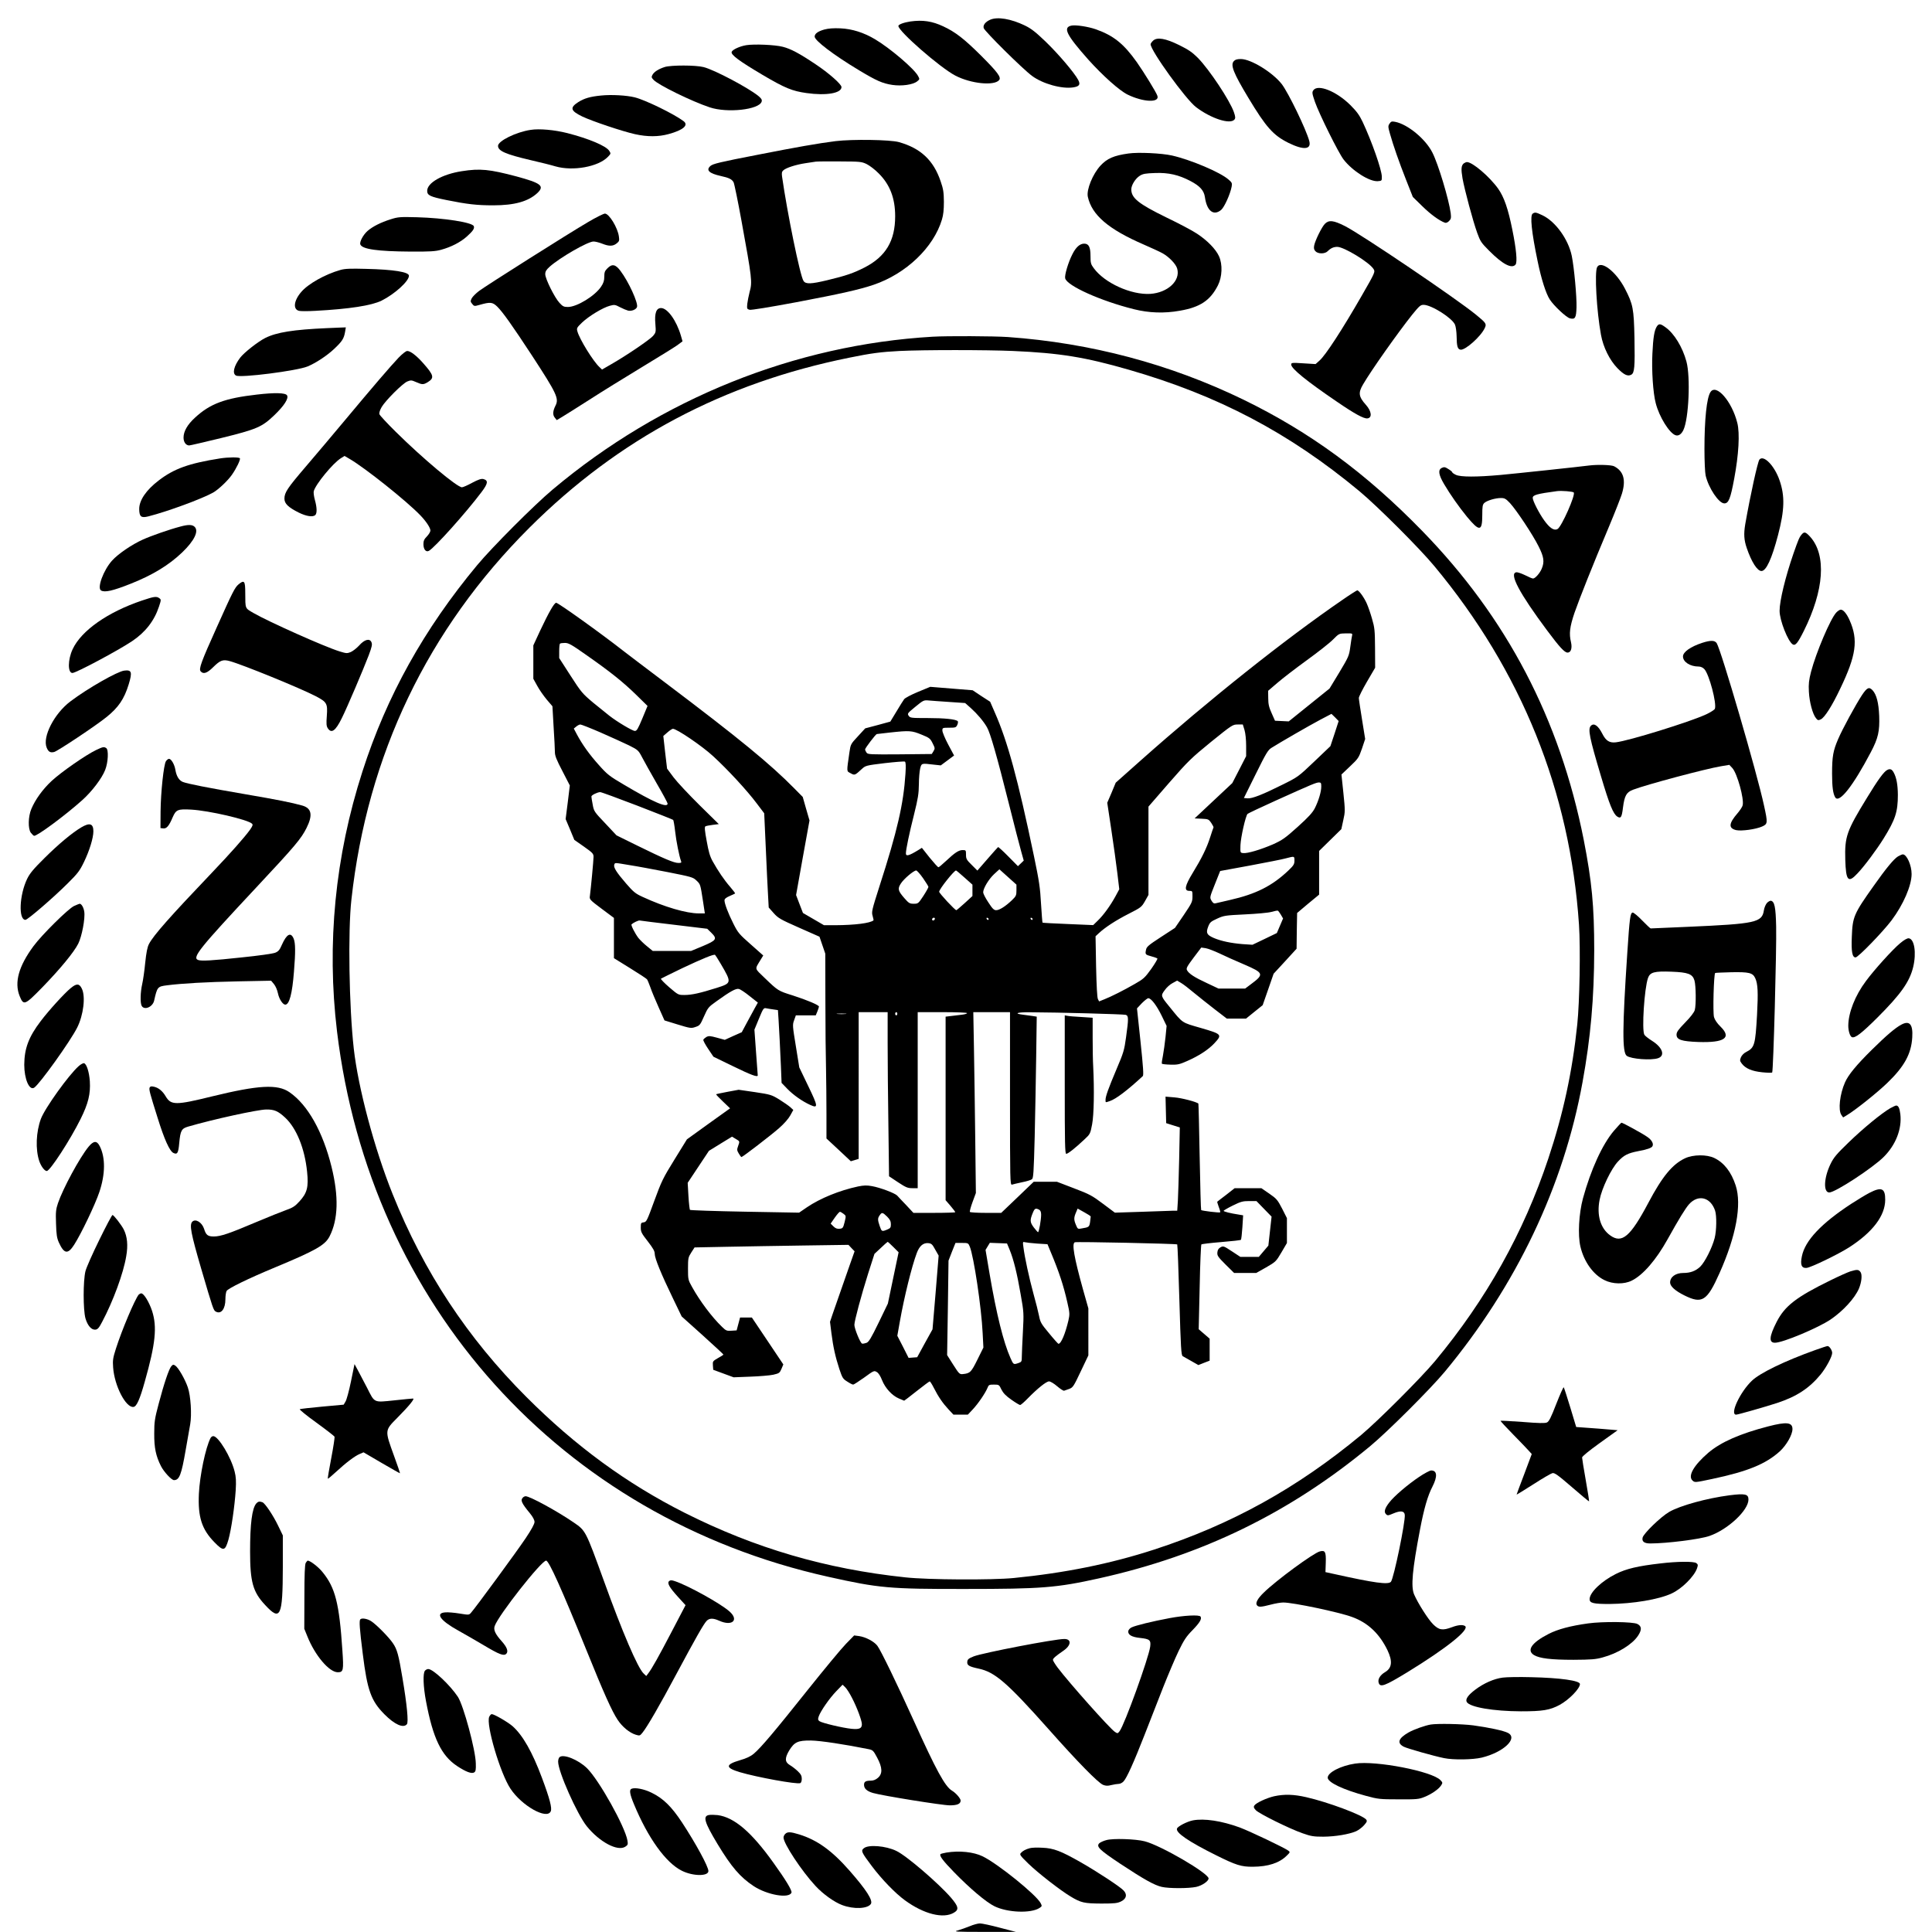 <?xml version="1.0" encoding="UTF-8"?>
<svg data-bbox="16.209 17.053 1767.763 1782.847" viewBox="0 0 1800 1800" height="2400" width="2400" xmlns="http://www.w3.org/2000/svg" data-type="shape">
    <g>
        <path d="M922.5 18.4c-4.5 2-6.8 5-6 7.8 1 3.1 36.3 38.1 45 44.5 9.9 7.4 27.9 12.4 38.5 10.7 5.7-.9 6.8-2.7 4.5-7-3.6-6.7-18.3-24-30.1-35.4-9.5-9.1-13.5-12.3-19.5-15.2-13-6.3-25.6-8.4-32.4-5.4"/>
        <path d="M848.2 20c-6.1.9-11.2 2.8-11.2 4.2 0 4.9 38.8 38.8 53 46.2 14.5 7.6 36.3 9.8 40.9 4.2 2.1-2.6-1.5-7.4-16.8-22.7-15.9-15.8-23.9-22-35.2-27.3-10.4-4.9-19.2-6.2-30.7-4.6"/>
        <path d="M998.5 23.8c-8.6 1.6-5.1 8.6 15.5 31.8 13.5 15 28.8 28.7 36.5 32.5 14.7 7.2 30.2 7.8 27.8 1.1-1.1-3.3-12.5-21.8-19.1-31.2-12.2-17.2-21.7-24.9-38.5-30.8-7-2.4-18.1-4.1-22.2-3.4"/>
        <path d="M768 27.5q-9 2.55-9 6.6c0 3.7 17.6 17.1 41.4 31.4 16.3 9.8 21.8 12.2 30.9 13.6 8.6 1.3 19.2-.1 23.2-3.3 2.4-1.9 2.4-2.1.9-4.9-3.4-6.6-25.6-25.6-40.1-34.3-10.6-6.3-21.4-9.7-32.3-10.2-6.6-.3-11.2.1-15 1.1"/>
        <path d="M1074.3 37.9c-1.3 1.2-2.3 2.7-2.3 3.3 0 6 32.7 51.3 42.3 58.6 13.9 10.6 31.8 16.4 35.8 11.6 1-1.3 1-2.5-.5-6.9-3.8-10.9-22.8-39.6-33.6-50.6-5.2-5.2-8.7-7.6-17.2-11.8-12.9-6.4-20.8-7.7-24.5-4.2"/>
        <path d="M695.2 42.1c-6 1-12.7 4.1-13.5 6.2-1 2.7 6.9 8.5 28.8 21.5 20.9 12.3 27.5 15 40.9 16.9 18.4 2.6 32.6.2 32.6-5.6 0-2.6-11.9-13.1-24.1-21.2-15.2-10.2-23.1-14.4-30.6-16.3-7.3-1.9-26.6-2.7-34.1-1.5"/>
        <path d="M1149.5 57c-3.3 3.6-.3 11.1 13.6 34.2 16.5 27.4 23.1 34.8 37.3 41.9 14.2 7 21.6 6.3 19.4-1.8-3-11-19.2-44.4-25.5-52.8-8.5-11-28.8-23.5-38.2-23.5-3.5 0-5.3.5-6.6 2"/>
        <path d="M619.4 62.4c-5.7 1.8-10 4.5-11.5 7.3-1.1 2-1 2.6 1 4.7 4.6 4.9 35.5 20 52.3 25.6 16.4 5.5 46 2.2 48.4-5.3.5-1.6-.1-2.8-2.7-5-9.1-7.6-41.3-24.7-51.4-27.2-7.4-1.9-30.2-1.9-36.1-.1"/>
        <path d="M1223.6 84.1c-1.3 1.9-1.2 2.9 1.5 10.8 4 11.4 21.8 47.3 26.6 53.6 8.3 10.8 24.3 20.9 32 20.3 3.7-.3 3.8-.4 3.7-4.3-.1-6.5-9.4-32.9-17.9-51-3-6.3-5.5-9.7-11.4-15.6-13-12.9-30.3-19.8-34.5-13.8"/>
        <path d="M560 89c-10.2 1-15.6 2.6-21.2 6.1-8.1 5.2-7.3 8.1 3.6 13.4 9.2 4.4 37.5 13.9 49.2 16.5s22 2.5 31.4-.1c13.6-3.7 18.8-8.3 13.9-12-8.9-6.7-35.5-19.7-45.5-22.2-7.6-1.9-21.8-2.7-31.4-1.7"/>
        <path d="M1294.6 115.2c-1.5 2.2-1.4 3 .4 9.4 3.1 11 8.4 26.2 15.1 43.2l6.2 15.7 8.7 8.5c7.6 7.5 15.9 13.6 21.2 15.5 1 .4 2.5-.2 3.8-1.5 1.9-1.9 2.1-2.9 1.6-7.4-1.7-12.7-11.6-45.8-17.1-56.5-6.4-12.7-23.1-26.4-34.7-28.6-3.1-.6-3.8-.4-5.2 1.7"/>
        <path d="M494.4 121c-13.5 2-30.4 10.3-30.4 14.9 0 4.7 7 7.8 30 13.2 9.1 2.1 19.6 4.7 23.5 5.9 16.3 4.7 40 .4 48.9-8.9 2.8-2.9 2.8-3.1 1.2-5.6-3-4.6-18.9-11.3-39.1-16.5-11.9-3-26-4.3-34.1-3"/>
        <path d="M778.4 131.5c-16 2-36.9 5.7-72 12.6-36.1 7-42.3 8.5-44.6 10.6-4.3 3.9-1 6.9 9.9 9.3 7.4 1.6 10.3 3 11.8 5.9.7 1.5 4 17.5 7.3 35.7 9.9 54.3 10.2 57.1 7.6 66.4-.9 3.6-1.9 8.6-2.2 11.2-.4 4.4-.2 4.8 2.2 5.4 1.6.4 18.6-2.4 43.3-7 41.7-7.9 59-11.8 72.3-16.3 30.2-10.3 55.8-34.7 63.6-60.8 1.3-4.2 1.8-9.2 1.8-16.5-.1-8.8-.5-11.8-3-19-6.6-19.6-18.6-30.9-38.9-36.6-8.2-2.3-43.5-2.8-59.1-.9m29.1 21.4c2.8 1.4 7.8 5.2 11.1 8.6 10.5 10.4 15.4 23.1 15.4 40 0 22.9-8.8 37.6-28.5 47.7-10.4 5.3-17.1 7.6-34.5 11.8-15.4 3.7-20.4 3.9-22.4.7-3.2-4.7-15.1-63.1-20-97.3-.4-3.2-.2-4.5 1.2-5.7 2.6-2.4 11.8-5.3 20.3-6.6 4.1-.6 8.5-1.3 9.9-1.5s11.5-.3 22.5-.2c19 .1 20.2.2 25 2.5"/>
        <path d="M1051.4 143c-13.7 1.9-20 4.7-26.1 11.3-7.2 7.8-13.2 22.4-11.8 29 3.7 17 19.2 30.3 52 44.5 7.1 3.1 15 6.7 17.5 8.1 6.3 3.5 12.7 10.2 13.8 14.5 3.1 11.2-8.9 22.3-25.1 23.4-17.9 1.1-42.7-10.2-52.7-24-2.7-3.6-3-4.9-3-11.2 0-8.4-1.6-11.6-5.9-11.6-4 0-7.7 3.3-11 9.9-3.9 7.6-7.4 19.6-6.7 22.4 1.7 7 33.2 21.1 64.1 28.8 14 3.5 28.2 4 42.7 1.4 19-3.3 28.3-9.5 35.5-23.6 4-7.9 4.5-19.6 1-27.2-3-6.6-10.9-14.7-20.5-21-4-2.7-16.8-9.5-28.5-15.1-26-12.7-32.7-18.1-32.7-26.2 0-3.9 3.9-10.2 8-12.7 2.9-1.8 5.3-2.2 14.1-2.5 12.5-.5 22.1 1.7 33.1 7.5 8.7 4.6 12.5 8.7 13.4 15 1.8 12.9 8.1 17.8 15.2 11.8 2.9-2.5 8.4-14.6 9.7-21.6.6-3.2.3-3.9-3-6.7-7.6-6.7-35-18.3-52.5-22.3-9.8-2.2-31.5-3.2-40.6-1.9"/>
        <path d="M1363.8 152.2c-2.4 2-2.7 5.1-1.2 14 1.9 10.6 9.7 39.8 13.7 50.8 2.8 7.8 3.7 9.2 11.1 16.6 12.5 12.6 21.1 17.1 24.6 12.9 1.8-2.2.7-14.4-3-32.5-3.9-19.5-7.7-30.4-13.2-38.2-8.1-11.3-23.9-24.8-29.1-24.8-.7 0-2 .6-2.9 1.2"/>
        <path d="M430.2 159.5c-18.1 2.8-32.2 10.8-32.2 18.3 0 4.2 2.7 5.5 18.1 8.6 19.3 3.9 28.3 4.9 43.4 4.9 19.9 0 32.8-3.6 41.3-11.6 6.7-6.5 3.3-9.1-19.5-15.3-25.3-6.7-34-7.6-51.1-4.9"/>
        <path d="M1428 199c-2.7 1.7-1.1 17.2 4.6 44.5 3.4 16.5 7.7 30.1 11.4 35.7 4 6 15.3 16.6 18.7 17.4 4.8 1.2 5.8-.4 6.1-10.2s-2.2-37-4.4-47.9c-3.2-15.6-15.3-32.3-27.5-38-6-2.8-6.7-2.9-8.9-1.5"/>
        <path d="M547.9 206.9c-17.5 10.2-94.8 59.1-101.6 64.2-2.9 2.2-5.9 5.2-6.8 6.8-1.3 2.7-1.3 3.1.4 5.2 1.8 2.3 2.1 2.3 6.7 1 10.2-2.9 12.2-2.7 16.6 1.5 5.1 5 13.8 17.2 32.6 45.9 22.9 35.1 25.1 39.8 21.8 46.3-2.6 5.1-2.8 8.7-.8 11.2l1.9 2.4 4.9-2.9c2.7-1.6 14.1-8.8 25.4-16 11.3-7.3 33.3-20.9 49-30.4s30.6-18.7 33.2-20.6l4.7-3.5-1.5-5.2c-4.1-14.1-12.5-25.8-18.5-25.8-4.5 0-6.2 4.8-5.3 14.9.6 7.4.5 7.8-2.1 11-2.9 3.4-24.9 18.4-39.3 26.6l-8.3 4.8-2.5-2.4c-5.8-5.4-18.3-25.6-20.4-33-.9-3.1-.7-3.6 4.3-8.4 6.3-6 19.4-13.9 25.8-15.6 4.3-1.2 5-1.1 9.5 1.3 2.7 1.4 6.1 2.8 7.6 3.2 3.2.7 7.5-1 8.3-3.4 1.2-3.8-7.9-23.7-15.4-33.6-4.6-6.2-7.8-6.8-12.1-2.5-2.5 2.5-3 3.7-3 7.9 0 3.7-.7 5.9-3 9.3-5.7 8.6-22.5 18.9-30.9 18.9-3.7 0-4.8-.5-7.8-3.8-4.6-4.9-13.3-22.5-13.3-26.7 0-2.6.9-4.1 4.1-7 9.5-8.5 35.5-23.5 40.9-23.5 1.6 0 5.2.9 8 2 6.5 2.6 10.1 2.5 13.5-.2 2.4-1.9 2.7-2.6 2.1-6.5-1.1-8.2-9.1-21.3-13-21.3-1.2 0-8.3 3.5-15.7 7.9"/>
        <path d="M364 204.3c-9.2 2.9-16.8 6.7-21.6 10.9-4 3.5-7.6 10.2-6.7 12.5 1.7 4.5 16 6.5 46.8 6.7 18.1.1 23.2-.2 28.5-1.7 9.2-2.5 18-7 23.9-12.3 5.8-5.2 7.4-7.6 6.5-9.7-1.3-3.5-27.7-7.6-52.9-8.3-15.7-.4-17.6-.3-24.5 1.9"/>
        <path d="M1234.4 208.5c-2.9 2.9-9.1 15.5-10 20.2-.5 2.5-.2 3.9 1.1 5.3 2.4 2.7 8.8 2.7 11.4.1 2.9-2.9 5.6-4.1 9-4.1 6.2 0 29.6 14.2 33.7 20.5 1.8 2.8 1.7 3.1-10.9 25-18.1 31.5-33.7 55.5-39.3 60.4l-3.7 3.3-11.4-.7c-10.7-.7-11.3-.6-11.3 1.2 0 3.7 14.4 15.4 42.5 34.5 16.8 11.5 25.1 16 28.5 15.6 4.6-.5 3.9-6.7-1.4-12.6-6.8-7.6-7.3-11.2-2.7-19 8-13.7 32.6-48.4 45.8-65 6.6-8.1 7.8-9.2 10.6-9.2 7.3 0 26.7 12.3 29.3 18.5.8 1.9 1.4 6.7 1.5 10.7.1 9.5.9 12.2 3.7 12.6 4.3.6 18.6-12 22.4-19.9 2-4.1 1.6-4.8-7.8-12.5-18.4-15.1-107.3-75.2-122.4-82.8-10.7-5.4-14.9-5.8-18.6-2.1"/>
        <path d="M1488 248.9c-2.5 4.8-.5 40.8 3.6 63.1 2.1 11.5 8 23.5 15.4 31.1 6 6.1 9.5 7.8 12.8 6 3-1.6 3.5-6.9 3-34.3-.6-27.3-1.3-31.2-8.9-45.9-8.2-15.8-22.3-26.7-25.9-20"/>
        <path d="M317.2 251.5c-14.2 4-30.3 13-36.7 20.7-6.8 8-7.7 16-1.9 17.4 1.4.4 8.3.4 15.2 0 31.7-1.7 52.3-4.9 61.7-9.5C367.7 274 381 262 381 256.9c0-3.5-14.2-5.8-40-6.4-14.5-.4-19.6-.2-23.8 1"/>
        <path d="M1543.6 304.2c-2.3 3.6-3.4 10.2-4.1 25.3-.8 15.4.6 36.7 3.1 46.1 3.2 12.7 12.8 28.1 18.5 29.9 2.7.9 5.4-.9 7.3-4.9 5-10.5 6.7-49.5 2.8-63.8-3.6-13.3-11.3-26-19.4-31.8-4.9-3.6-6.3-3.7-8.2-.8"/>
        <path d="M305 305.7c-31.8 1.4-47.3 3.9-57.9 9.2-6.9 3.5-19.7 13.6-23.3 18.3-5.9 7.8-7.6 14.8-3.9 16.7 4.3 2.3 56.8-4.4 66.7-8.5 7.7-3.2 18-10 24.7-16.3 7.6-7.2 9.1-9.6 10.2-15.9l.7-4.2-5.4.2c-2.9.1-8.2.3-11.8.5"/>
        <path d="M869 313.7c-128.5 7.5-253.3 57.7-354 142.3-17.4 14.6-56.5 53.8-70.4 70.5-49.6 59.6-84.4 122.1-106.9 192.2-25.5 79.1-33.5 160.7-23.7 242.3 30.8 255 208.5 452.5 457.4 508 47.4 10.6 57.2 11.5 127.6 11.4 71.7 0 85.3-1.1 125-9.9 96.3-21.4 177.7-61.1 252.5-123.1 16.4-13.6 55.9-53 69.5-69.3 66.8-80.5 110.8-172.9 128.4-269.8 7.6-41.7 10.8-78.3 10.9-122.8 0-41.4-2.2-64.3-9.8-103.2-22.3-112.4-71.6-206.7-150.5-287.7-52.7-54.1-104.3-91.9-166.4-122.2-68.6-33.3-142.4-52.9-219.6-58.4-13.2-.9-56.5-1.1-70-.3m75 13.3c43.3 1.9 66.9 5.7 107.8 17.5 83.3 24 149.2 58.7 214.7 113.1 16.7 13.9 56 53.1 69.9 69.9 81.1 97.6 126.3 209.6 134.7 333.9 1.5 22.2.6 72.3-1.6 93.1-4.6 44.1-13.1 83.3-27 125-23 69-57.6 130.9-105.5 188.6-13.4 16-52.9 55.5-68.9 68.9-59.6 49.4-120.7 83.3-193.1 106.8-40.7 13.2-82.9 21.7-130.5 26.4-20.2 2-79.9 1.7-100.9-.6-74-7.8-140-27.1-205.6-60.1-54.3-27.4-101.7-62.1-147.5-107.9-55-55-95.7-116.8-124.7-189.1-17-42.3-32.1-99-36.2-135.5-4.4-39.3-5.5-109.3-2.2-138.9 14.9-134.8 71-251.8 166-346.6 83-82.7 180.6-134.6 298.1-158.3 20-4.1 29.2-5.3 46.5-6.2 22.1-1.1 80.8-1.1 106 0"/>
        <path d="M1251 558.7c-53.8 36.9-124.4 93.1-188 149.6l-23.5 20.9-3.9 9.4-4 9.3 3.8 25.2c2.1 13.9 4.6 32 5.6 40.3l1.8 15.1-3.5 6.5c-4.8 8.8-11.2 17.6-16.5 22.7l-4.3 4.2-23.5-1c-12.9-.5-23.6-1.1-23.7-1.3-.2-.2-.8-8.1-1.4-17.7-.8-14.8-1.8-21.4-6.5-43.9-15.1-72.4-24.7-107.4-36.6-134.3l-4.3-9.9-8.2-5.3-8.1-5.4-19.8-1.6-19.7-1.6-11.4 4.7c-6.3 2.6-12.1 5.7-12.9 6.8-.9 1.2-4.1 6.3-7.2 11.5l-5.7 9.4-11.7 3.2-11.7 3.1-6.8 7.4c-6.7 7.2-6.8 7.4-7.9 14.9-2.7 18.9-2.8 17.4 1.1 19.5 3.8 2.1 3.9 2.1 10.5-4 3.4-3.1 3.9-3.3 21.3-5.4 9.7-1.1 18.2-1.8 18.8-1.4.8.5 1 3.8.5 11.3-1.8 28-7.5 53.1-24.3 105.1-7 21.9-7.4 23.7-6.3 27.3.6 2.1 1 4 .8 4.2-3.2 2.6-17.2 4.4-35.7 4.5h-10.4l-9.8-5.7-9.8-5.7-3.2-8.3-3.2-8.4 6.2-34.7 6.3-34.8-3.2-11-3.1-10.9-7.7-7.8c-22.3-22.7-51.1-46.4-120.7-98.9-18.1-13.7-35.5-26.8-38.5-29.2-21.3-16.7-60.6-44.8-62.8-45-1.8-.1-7.1 9.3-15.1 26.3l-6.2 13.4v31.1l3.6 6.5c1.9 3.6 6 9.4 8.9 12.9l5.3 6.2 1.1 19.3c.7 10.5 1.2 21.1 1.2 23.5 0 3.3 1.5 7.1 7 17.6l6.9 13.4-1.9 15.6-2 15.7 4.1 9.7 4 9.7 9 6.3c8.2 5.8 8.9 6.6 8.9 9.6 0 3.2-2.5 29.6-3.4 36.4-.5 3.1-.1 3.6 11 11.9l11.4 8.5v37.5l15 9.3c8.3 5.1 15.4 9.8 15.8 10.4.5.6 1.9 4 3.2 7.6 1.2 3.6 4.7 11.9 7.7 18.6l5.4 12.1 12.3 3.8c11.8 3.6 12.6 3.7 16.6 2.3 3.9-1.3 4.4-1.8 7.9-9.8 3.6-8.1 4.1-8.8 11.6-14.1 12.9-9.3 18.2-12.2 20.9-11.5 1.4.3 5.9 3.3 10.1 6.7l7.6 6-2.9 5.2c-1.6 2.9-5 9.1-7.5 13.8l-4.6 8.6-7.9 3.5-7.9 3.6-7.3-2c-6.2-1.7-7.6-1.8-9.8-.7-1.3.8-2.6 1.9-2.9 2.6-.3.6 1.8 4.5 4.5 8.5l4.9 7.3 17.9 8.7c17.2 8.4 23.4 10.7 23.4 8.7 0-.5-.7-10.3-1.6-21.7l-1.5-20.9 4.2-10.2c4-9.7 4.4-10.2 6.8-9.7 1.4.3 4.5.8 6.8 1.1l4.1.6.6 9.2c.7 11.3 1.3 23.5 2.2 43.4l.6 15.2 5.3 5.5c5.5 5.7 14 11.7 21.3 15 7.7 3.5 7.5 1.6-1.8-17.6l-8.3-17.3-3.2-19.8c-3.1-19-3.2-19.9-1.6-24.2l1.6-4.5H760l1.5-3.6c.8-2 1.5-4.1 1.5-4.6 0-1.4-11.1-6.1-24.5-10.4-13.5-4.2-13.6-4.3-25.9-16.1-10-9.7-9.6-7.7-3.7-17.5l2.2-3.6-11.6-10.3c-10.8-9.5-12-10.9-16.2-19.3-4.9-9.7-8.3-18.7-8.3-21.8 0-1.3 1.5-2.6 4.8-4 2.6-1.1 4.9-2.2 5.1-2.4s-1.9-2.9-4.6-6.1c-5.6-6.4-11.2-14.7-16.3-23.8-2.6-4.7-3.8-8.9-5.6-19-1.8-9.6-2.1-13.1-1.2-13.6.6-.4 3.7-1 6.9-1.4l5.6-.7-17.9-17.6c-9.9-9.8-20.8-21.4-24.2-25.9l-6.1-8.2-1.8-15.2-1.7-15.2 3.8-3.3c2-1.8 4.3-3.3 5.1-3.4 3.5-.1 27.1 15.9 37.5 25.5 13.4 12.3 31.6 31.9 40.7 44.1l6.9 9.1 1.5 32.9c.8 18.1 1.7 37.8 2.1 43.9l.6 11 4.6 5.2c4.3 4.8 6.3 5.9 23.7 13.6l19 8.4 2.7 7.9 2.7 7.9.1 44c0 24.2.3 52.8.6 63.5.2 10.7.4 29.7.4 42.1v22.6l11.4 10.6 11.3 10.6 3.7-1.1 3.6-1.1V943h27v29.2c0 16.1.3 50.5.7 76.5l.6 47.2 8.4 5.6c7.3 4.8 8.9 5.5 13.3 5.5h5V943h23c13.1 0 23 .4 23 .9s-2.2 1.2-5 1.5c-2.7.3-7.2.9-10 1.2l-5 .6v171l4.5 5.2c2.5 2.9 4.5 5.6 4.5 6 0 .3-8.8.6-19.5.6H851l-6.7-7.2c-3.8-3.9-7.5-7.9-8.4-8.9-2.2-2.3-16-7.5-23.5-8.8-4.8-.9-7.5-.8-13 .3-17.3 3.7-35.2 11-47.6 19.4l-7.3 5-50.5-.9c-27.7-.5-50.8-1.3-51.2-1.7-.3-.4-1-6.2-1.4-13l-.7-12.2 9.9-14.9 9.9-14.9 10.7-6.6 10.8-6.6 3.5 2.1c3.9 2.3 3.8 2.1 2.1 6.9-1.1 3-1 3.9.7 6.7 1 1.8 2.2 3.3 2.5 3.3 1.1 0 27.5-20.3 35-26.9 4.7-4.1 8.8-8.8 10.5-11.9l2.8-5.1-2.8-2.6c-1.6-1.4-6.2-4.6-10.2-7.1-7.2-4.4-8.1-4.7-22.7-6.9l-15.2-2.2-10.3 1.9c-5.7 1.1-10.6 2.1-10.7 2.3-.2.2 2.6 3.2 6.3 6.7l6.7 6.4-20.1 14.4-20.1 14.5-11.6 18.8c-10.7 17.3-12.1 20.2-18.8 38.5-6.8 18.6-7.3 19.7-9.9 20-2.5.3-2.7.7-2.7 4.9 0 4 .7 5.4 6.5 12.8 5 6.5 6.5 9.1 6.5 11.7 0 4.1 6.1 19 16.9 41.3l8.2 17 19.5 17.5c10.6 9.6 19.4 17.7 19.4 18s-2.3 1.8-5.1 3.3c-4.8 2.8-5 3-4.7 6.9l.3 4 9.5 3.5 9.5 3.5 15.5-.6c8.5-.3 18.2-1.1 21.4-1.8 5.6-1.3 6-1.6 7.7-5.5l1.7-4.1-14.6-21.8-14.7-21.9h-11l-1.6 6-1.6 6-4.8.3c-4.4.3-5.1 0-8.7-3.5-9.5-9.1-20.8-24.2-28.1-37.4-3.6-6.4-3.7-6.9-3.7-16.9 0-9.8.2-10.6 3-15l3.1-4.8 30.2-.6c16.6-.3 48.9-.9 71.7-1.2l41.5-.6 2.8 3 2.9 3-4 11.3c-2.2 6.3-6.1 17.5-8.7 24.9s-5.9 17.1-7.5 21.5l-2.7 8 1.3 10.5c1.7 13.3 3.7 22.1 7.4 33.5 2.8 8.3 3.3 9.2 7.4 11.7 2.4 1.6 4.8 2.8 5.5 2.8.6 0 5.2-3 10.3-6.6 8.9-6.5 9.2-6.6 11.7-5.1 1.7 1 3.4 3.8 4.9 7.6 2.9 7.3 9.3 14.4 15.8 17.1 2.5 1.1 4.7 2 4.8 2 .2 0 5.4-4 11.7-9 6.2-4.9 11.7-9 12.1-9s2.2 2.8 3.9 6.2c4.1 8.1 8.2 14.1 13.7 20l4.5 4.8h13.4l4.6-4.9c5-5.3 11.6-15 13.7-20 1.1-2.9 1.6-3.1 6-3.1 4.7 0 4.9.1 7 4.6 1.7 3.3 4 5.8 9.3 9.5 3.8 2.7 7.5 4.9 8.1 4.9.7 0 3.8-2.7 7.1-6.1 9.1-9.3 17.3-15.9 19.9-15.9 1.2 0 4.6 2 7.6 4.6 2.9 2.5 5.8 4.3 6.4 4.1s2.8-1 4.8-1.7c3.4-1.3 4.1-2.3 10.7-16.3l7.1-14.9V1219l-5-17.7c-8.2-29.5-10.6-42.8-7.6-43.9 1.8-.7 94.6 1.3 95.4 2 .3.4 1.2 23.7 2 51.9 1.3 44.7 1.7 51.3 3.1 52.2.9.5 4.5 2.6 8.1 4.6l6.5 3.7 5.3-2.1 5.2-2v-20.5l-5.1-4.4-5.1-4.4.9-39.1c.4-21.6 1.2-39.5 1.6-39.9s8.7-1.4 18.5-2.2c9.7-.8 18-1.7 18.3-2.1.4-.3 1-5.6 1.4-11.7l.7-11.1-4.1-.7c-7.9-1.2-14.1-2.8-14.1-3.5 0-.3 3.8-2.6 8.5-4.9 7.5-3.7 9.4-4.2 15.3-4.2h6.8l7 7.2 7.1 7.3-1.5 13.5-1.5 13.5-4.4 5.2-4.5 5.3h-17.2l-7.9-5.2c-7.6-5-8-5.1-10.6-3.7-1.8 1-2.7 2.4-2.9 4.7-.3 3 .5 4.2 7.6 11.3l8 7.9h20.6l9.2-5.2c9-5.2 9.3-5.5 14.3-14l5.1-8.7v-23.2l-4.5-8.9c-4.2-8.1-5.1-9.2-11.9-13.9l-7.4-5.1h-24.9l-7.9 6.2c-4.4 3.3-8.1 6.2-8.3 6.4s.5 2.3 1.4 4.9c1 2.5 1.6 4.8 1.3 5-.5.6-17-1.4-17.7-2.1-.3-.3-.9-22.6-1.4-49.7s-1-49.3-1.2-49.5c-1.5-1.6-15.7-5.3-22.3-5.8l-8.3-.7.3 12.3.3 12.4 6.3 2 6.4 2-.6 29.6c-.4 16.2-.9 33.7-1.2 38.7l-.6 9.3h-4.1c-2.3.1-15.4.5-29.1 1l-24.9.8-11.1-8.3c-10.1-7.6-12.5-8.9-27-14.4l-15.9-6.1h-21.6l-15.1 14.5-15.2 14.5h-14.3c-7.9 0-14.6-.4-14.9-.9-.3-.4.8-4.6 2.5-9.2l3.1-8.4-.6-51c-.3-28.1-.9-66-1.2-84.3l-.6-33.2H941v80.6c0 76.2.1 80.5 1.8 80.1.9-.3 5.1-1.3 9.3-2.2 4.2-.8 8.4-2.1 9.3-2.8 1.4-1.1 1.7-5.8 2.6-39.7.5-21.2 1.1-55 1.4-75.2l.5-36.6-3.7-.6c-2-.3-6.1-.8-8.9-1.2-9.2-1.1-5.8-2.4 6-2.3 27.4.1 87.4 1.8 89.5 2.4 2.7.9 2.8 3.1.3 21-1.6 11.8-2.4 14.5-8.6 29-8 18.9-10.5 26-10.5 29.2 0 2.7-.2 2.6 4.1 1.1 5.6-1.9 16-9.7 30.6-23.2.9-.8.4-8.3-2.1-32.1l-3.3-31 4.5-4.8c2.6-2.6 5.3-4.7 6-4.7 2.7 0 7.8 6.7 12.5 16.3l4.6 9.5-1 10.3c-.6 5.7-1.7 13.5-2.4 17.3-.8 3.8-1.3 7.2-1 7.6.2.4 3.8.8 7.9.9 6.7.2 8.5-.2 15.5-3.3 11-4.8 20-10.7 25.5-16.6 7.5-8.1 7.1-8.5-12.4-14.2-18.4-5.3-16.7-4.1-29.4-19.8-8.2-10-8.3-10.3-4.5-15.4 1.7-2.5 5-5.5 7.4-6.7l4.2-2.3 3.7 2.2c2.1 1.2 7.4 5.3 11.9 9.1 4.5 3.7 13.3 10.7 19.5 15.5l11.2 8.6h17.9l7.8-6.3 7.7-6.2 5.1-14.6 5.1-14.7 10.7-11.6 10.7-11.7.2-16.7.3-16.6 10.2-8.6 10.3-8.5v-40.7l10.4-10.2 10.3-10.1 1.8-8.3c1.8-8 1.8-9 .1-25.5l-1.8-17.1 8-7.6c7.6-7.2 8.1-7.9 11.1-16.5l3-9-2.9-18c-1.6-9.9-3-19-3-20.2s3.4-8 7.6-15.2l7.6-13-.1-18.3c-.1-16.6-.4-19.1-2.8-27.3-1.4-5-3.6-11.3-4.9-14.2-2.5-5.7-7.3-12.3-8.9-12.3-.5.1-6.6 3.9-13.5 8.7m8.7 33.5c-.3 1.3-1.1 6.1-1.7 10.8-1.1 8.1-1.6 9.1-10.2 23.5l-9.1 15-19 15.3-19 15.3-6.4-.3-6.4-.3-3.1-7c-2.5-5.5-3.2-8.5-3.2-13.9l-.1-7 8.4-7.2c4.6-4 16.9-13.5 27.4-21.1s21.6-16.3 24.6-19.4c5.6-5.6 5.6-5.7 12-5.8 6.1-.1 6.3 0 5.8 2.1m-712.8 18.5c22.1 15.5 33.5 24.6 46 36.8l10.4 10.2-4.8 11.6c-4.1 9.8-5.2 11.7-7 11.7-2.2 0-16.4-8.4-23.8-14.2-2.3-1.8-9-7.2-15-12.1-10.2-8.6-11.2-9.8-21.2-25.3L521 613.1v-6.4c0-3.5.3-6.7.7-7 .3-.4 2.4-.7 4.6-.7 3.5 0 6.1 1.5 20.6 11.7M884.4 654l14.8 1 5.2 4.6c6.1 5.5 11.9 12.3 15.1 17.9 3.1 5.2 9.3 26.9 20.5 71.5 4.9 19.5 10 39.4 11.4 44.2l2.4 8.6-2.7 2.6-2.7 2.6-8.9-9c-4.9-5-9.2-8.9-9.6-8.8-.3.2-4.8 5.2-9.9 11.1l-9.4 10.8-5.3-5.3c-4.8-4.7-5.3-5.7-5.3-9.5 0-4.1-.1-4.3-3.1-4.3-3.7 0-7.3 2.4-15.6 10.2-3.4 3.2-6.5 5.8-7 5.8s-4.2-4.1-8.2-9l-7.2-9.1-3.2 2c-8.8 5.4-11.7 6.2-11.7 3.2 0-3.5 3.1-18.6 7.6-36.3 3.7-14.9 4.4-19.3 4.5-28 0-5.7.6-12.3 1.2-14.8 1.3-5 1-5 12.7-3.6l6.5.7 6.2-4.6 6.2-4.6-5.5-10.3c-3-5.6-5.4-11.5-5.4-12.9 0-2.6.1-2.7 6.3-2.7 5.9 0 6.5-.2 7.6-2.7.7-1.4.8-3 .4-3.4-1.8-1.8-12.3-2.9-27.9-2.9-15.5 0-16.4-.1-17.8-2.1-1.4-2.1-1.1-2.4 6.2-8.4s7.9-6.3 12.2-5.9c2.5.2 11.2.9 19.4 1.4m359 29.5-3.9 11.7-15 14.3c-14.7 14-15.2 14.4-29.3 21.4-18.8 9.4-28.7 13.3-32.9 12.9l-3.4-.3 11-22.2c9.7-19.6 11.4-22.5 14.8-24.6 8.1-5.1 35.3-20.8 45.3-26.1l10.5-5.5 3.4 3.3 3.3 3.4zm-683.5-.9c9.6 4.2 21.4 9.6 26.2 11.9 8.3 4.2 8.7 4.5 12.2 11.2 1.9 3.7 8.1 14.7 13.6 24.3 5.6 9.6 10.1 18 10.1 18.7 0 4.4-13.2-1.3-40.5-17.5-13.8-8.1-15.7-9.6-23.6-18.5-8.7-9.7-15.2-18.7-20.5-28.6l-2.8-5.3 2.3-1.9c1.3-1.1 3-1.9 3.8-1.9.9 0 9.5 3.4 19.2 7.6m599.6-2.4c.9 3.1 1.5 9 1.5 14.7v9.6l-6.4 12.5-6.5 12.6-17.5 16.4-17.6 16.5 6.5.3c6.2.3 6.6.4 9 3.9 1.3 2 2.3 3.9 2.1 4.2s-1.6 4.4-3.1 9.1c-3.2 10.1-8 19.8-16.4 33.5-7.2 11.8-8.1 16.5-3.1 16.5 3 0 3 .1 3 5.2 0 5-.5 6-8.1 17.3l-8.2 12-13.2 8.6c-11.5 7.5-13.3 9-13.8 11.9-.9 4.2-.6 4.5 5 6 2.7.7 5.1 1.6 5.6 2 .4.3-2.2 4.7-5.7 9.7-5.9 8.2-7.2 9.4-15.3 14-10.6 6.1-21.6 11.6-28.3 14.3l-5 2-1.1-2.2c-.7-1.4-1.3-12-1.7-30.3l-.5-28.2 2.9-2.7c5.8-5.5 16.1-12.2 27.9-18.2 11.6-5.9 12.1-6.3 15.3-11.9l3.2-5.7v-82.3l19.1-22c18-20.6 20.5-23 39.2-38.3 19.7-15.9 20.2-16.2 24.9-16.2h4.7zm-301 4.2c7.4 3 8.2 3.6 10.4 8.1 2.3 4.5 2.3 4.9.8 7.4l-1.6 2.6-29.7.3c-27.4.2-29.8.1-31-1.5-.7-1-1.4-2.4-1.4-3.1 0-1.2 9.8-14.1 10.9-14.3.3-.1 5.8-.7 12.1-1.4 18.4-2 20.5-1.8 29.5 1.9m372.5 48.4c0 4.9-2.5 13.2-6 20.2-2.2 4.2-5.9 8.3-16 17.4-11.9 10.7-14.3 12.3-23.1 16.3-11.4 4.9-23.7 8.6-27.7 8.1-2.7-.3-2.7-.3-2.5-7.3.3-7.6 4.8-27.3 6.6-29.2.7-.6 12.7-6.3 26.7-12.6 33.7-15.2 37.1-16.6 39.8-16.7 1.9 0 2.2.5 2.2 3.8m-637.3 17.8c18.1 7 33.1 12.9 33.5 13.3.3.3 1.2 5.1 1.8 10.6 1 9.2 3.9 23.5 5.5 27.7.6 1.5.2 1.8-2.5 1.8-4.1 0-13.7-4.1-37.9-16l-19.7-9.7-10.5-11.2c-10.3-10.8-10.6-11.3-11.7-17.5-.7-3.5-1.2-6.9-1.2-7.5 0-1.3 5.5-4 8.2-4.1 1 0 16.5 5.7 34.5 12.6m612.3 51.2c0 3.4-.7 4.5-5.7 9.3-15.2 14.4-30.2 21.9-54.4 27.4-6.3 1.4-12.3 2.8-13.4 3.1-1.5.4-2.5-.3-3.8-2.5-1.7-3-1.7-3 3.2-15.3l4.9-12.3 27.8-5.1c15.4-2.9 30.4-5.8 33.4-6.7 8.1-2.1 8-2.2 8 2.1M586.5 806c6.6 1 22.6 4 35.5 6.5 22.2 4.4 23.7 4.8 26.8 7.8 3.8 3.6 3.7 3.4 6.1 18.9l1.8 11.8h-5.6c-11.6 0-32.1-6-52.2-15.3-6.8-3.1-8.6-4.5-15.7-12.7-8.8-10.2-11.8-14.9-10.9-17.4.8-2-.2-2 14.2.4M947 829.4c0 4.8-.3 5.5-4.2 9.3-6 5.7-11.6 9.3-14.7 9.3-2.1 0-3.5-1.4-7.3-7.3-2.7-4-4.8-8.2-4.8-9.3 0-3.7 5.1-12.2 10.1-16.9l5-4.6 7.9 7.1 8 7.2zm-87-11.2c2.7 3.9 5 7.6 5 8.1 0 .6-2.1 4.4-4.7 8.4-4.7 7.1-4.9 7.3-9 7.3-3.8 0-4.6-.5-8.8-5.3-5.9-6.8-6.4-8.7-3.1-13.7 2.8-4.3 11.9-12 14.2-12 .7 0 3.6 3.2 6.4 7.2m38.6-.6 7.4 6.6v10.6l-7.2 6.6c-4 3.6-7.5 6.6-7.8 6.6-1.3 0-16-15.8-16-17.2 0-2.4 13.9-19.8 15.7-19.8.3 0 3.9 3 7.9 6.6m294.7 34.5 2.1 3.6-2.9 6.8-2.9 6.8-11.4 5.5-11.3 5.4-9.2-.6c-10.9-.9-19.9-2.8-26.8-5.7-6.6-2.9-7.5-4.7-5.3-10.5 1.6-4.1 2.4-4.8 8.3-7.5 6.3-2.9 7.5-3.1 26.1-4 10.7-.5 21.8-1.5 24.5-2.3 2.8-.8 5.4-1.3 5.9-1.2s1.8 1.8 2.9 3.7M871 855.8c0 1.3-1.2 2.2-2.2 1.6s-.1-2.4 1.3-2.4c.5 0 .9.4.9.8m50.1.5c-.1 1.2-1.5.9-1.9-.4-.3-.6.1-1 .8-.8.6.3 1.1.8 1.1 1.2m41 0c-.1 1.2-1.5.9-1.9-.4-.3-.6.1-1 .8-.8.6.3 1.1.8 1.1 1.2m-333.9 5.3 30.7 3.7 3.6 3.5c6 5.9 5.2 7.2-7.6 12.6l-11.1 4.6h-35.6l-5.4-4.4c-3-2.4-6.5-5.9-8-7.7-3.3-4.4-7.1-11.9-6.4-12.7 1.7-1.6 6.3-3.8 7.6-3.6.8.2 15.3 2 32.2 4m507.8 26.6c4.7 2.3 15 6.9 23 10.3 18.6 8 19 9.2 6.3 18.6l-5.2 3.9h-24.9l-10.8-5.1c-11.5-5.3-16.7-8.7-18.5-12-.9-1.8 0-3.4 6.1-11.6l7.2-9.5 4.1.6c2.3.4 8 2.6 12.7 4.8m-464.6 9.6c10.5 17.9 10.4 18.1-3.7 22.6-15.6 4.9-23.2 6.6-30 6.6-5.7 0-5.8 0-14.2-7.2-4.6-4-8.1-7.6-7.7-8 .4-.3 9.4-4.7 19.9-9.8 18.9-8.9 29.1-13.1 30.5-12.4.3.2 2.7 3.9 5.2 8.2M836 944.5c0 .8-.4 1.5-1 1.5-.5 0-1-.7-1-1.5s.5-1.5 1-1.5c.6 0 1 .7 1 1.5m-48.2.2c-2.1.2-5.5.2-7.5 0-2.1-.2-.4-.4 3.7-.4s5.8.2 3.8.4M968.1 1127c1.3.8 1.9 2.1 1.9 4.7 0 4.8-2 16.3-2.9 16.3-.3 0-2.1-2.1-4-4.5-3.6-4.9-3.7-6.7-.7-13.9 1.6-3.8 2.5-4.2 5.7-2.6m48.1 6.4c0 .3-.3 2.6-.6 5.1-.7 4.6-1 4.9-7.8 6-3.5.7-3.8.6-5.3-3.1-2.1-4.9-2.1-6.9-.1-11.6l1.6-3.8 6.1 3.4c3.3 1.8 6.1 3.6 6.1 4m-230.3-2.5c2.4 1.8 2.4 1.9 1 7.7-1.4 5.5-1.7 5.9-4.7 6.2-2.3.2-3.8-.3-5.7-2.2l-2.6-2.6 3.8-5.5c2.1-3 4.3-5.5 4.8-5.5.6 0 2.1.9 3.4 1.9m40.6 2.6c2.7 2.7 3.5 4.4 3.5 7.1 0 3.1-.4 3.7-3.5 5-4.9 2-5.1 1.9-6.9-3.3-2-5.8-2-7.3 0-10.1 2-2.9 2.7-2.8 6.9 1.3m5.9 28.4 4.8 4.8-5 23.9-5 23.9-8.6 17.8c-7 14.4-9.1 17.9-11.3 18.8-1.4.5-3.3.9-4.1.7-1.6-.3-7.2-13.9-7.2-17.5s6.4-27.4 12.7-47.4l6-18.7 5.9-5.5c3.2-3.1 6.1-5.6 6.4-5.7.3 0 2.7 2.2 5.4 4.9m133.8-3.3 9.7.6 3.2 7.7c7.5 17.9 11.8 30.9 15.3 46.5 2.3 10 2.3 11 1 16.9-2.9 12.3-6.8 21.7-9.3 21.7-.3 0-4.3-4.4-8.7-9.8-7.3-8.7-8.2-10.3-9.3-16-.7-3.5-3-12.9-5.3-21-4.1-15.1-8.1-33.6-9.3-43.1-.7-4.9-.6-5.3 1.1-4.8 1.1.3 6.3.9 11.6 1.3m-94.9 5.6 3.2 5.6-2.8 34.4-2.9 34.3-7.2 13-7.1 13-4 .3-4 .3-5.2-10.3-5.3-10.3 2.4-13.5c4-22.5 11-51 15.7-63.5 2.5-6.7 6-9.7 10.7-9.3 3 .3 3.8 1 6.5 6m32.2-2.8c3.7 8.9 10.9 56.9 12 80.6l.7 13.5-5.6 11.3c-5.8 11.7-6.8 12.7-13.5 13.4-3.1.3-3.5-.1-9-8.7l-5.7-9 .7-44 .6-44 3.2-8.3 3.3-8.2h5.9c5.9 0 6 .1 7.4 3.4m37.2 3.1c3.7 9.1 6.9 22.1 10.2 41.3 3 16.9 3 17.7 2.1 35-.5 9.7-1 20-1 22.9 0 4.8-.2 5.2-3.1 6.2-4.7 1.6-4.7 1.6-7.5-4.7-6.5-14.6-13-40.7-19.4-78.2l-3.8-22.5 2-3.3 2-3.3 8 .3 8 .3z"/>
        <path d="M992 1010.5c0 54.8.2 64.5 1.4 64.5 1.6 0 8.3-5.3 16.7-13.2 5.6-5.2 5.7-5.4 7.4-14.3s2.1-32.1 1-54c-.3-4.4-.5-16.4-.5-26.7v-18.6l-10.7-.7c-6-.3-11.8-.8-13-1.1l-2.3-.4z"/>
        <path d="M371.4 333.2c-7.4 7.8-24 27.1-50.1 58.4-11.1 13.3-27.4 32.6-36.3 43-17.3 20.2-20 24.3-20 30 0 4.6 3.5 8 13.2 12.9 7.3 3.6 13.4 4.5 15.6 2.3 1.7-1.7 1.5-7.1-.4-13.9-.9-3.2-1.4-6.9-1.1-8.2 1.7-6.5 17.8-26.1 25.3-30.8l3.4-2.1 4.8 2.8c14.4 8.4 53.2 39.3 65.9 52.6 5.4 5.6 9.3 11.6 9.3 14.1 0 1.2-1.5 3.6-3.2 5.4-2.6 2.6-3.3 4.2-3.3 7.3 0 4.9 2.4 7.7 5.1 6.2 5.3-2.9 34.4-35.3 49-54.7 6.1-8.1 6.5-10.9 1.7-12.2-2-.4-4.5.4-10.4 3.5-4.2 2.3-8.5 4.2-9.5 4.2-4.5 0-36.4-26.7-61.6-51.6-8.1-8-15-15.4-15.3-16.5-.4-1.2.4-3.7 2.1-6.7 3.7-6.2 19.4-21.9 23.9-23.8 3.3-1.3 3.9-1.3 8.2.6 5.7 2.5 6.8 2.5 10.9 0 6.2-3.9 5.7-6.3-4.4-17.7-6.2-7-11.8-11.3-14.8-11.3-1.2 0-4.5 2.6-8 6.2"/>
        <path d="M1593.6 365.3c-3.5 5.3-5.6 25.3-5.6 53.1 0 11 .5 22.1 1.1 24.6 2.7 11.7 12.3 26 17.4 26 4 0 5.7-4.2 9.2-22.9 4.2-22.4 5.4-42.4 2.9-52.1-5-20.1-19.7-36.9-25-28.7"/>
        <path d="M239.5 367.6c-30.1 3.4-43.9 8.6-57.9 21.6-7 6.4-10.6 12.7-10.6 18.5 0 4.2 2.2 7.3 5.3 7.3.9 0 14.1-3.1 29.4-6.8 33.7-8.3 38.3-10.3 49.8-21.3 9.3-8.9 13.7-15.8 11.9-18.6-1.5-2.4-11.6-2.6-27.9-.7"/>
        <path d="M205 427.1c-29.1 4.6-42.9 9.6-57.1 20.5-11.8 9-18.3 18.6-18.2 26.8.1 7 1.8 8.4 8.5 6.7 17.8-4.5 50.1-16.4 60.4-22.2 4.9-2.8 13.7-11.1 17.5-16.6 4.2-6 8.1-14.1 7.4-15.3s-10.8-1.1-18.5.1"/>
        <path d="M1639.2 428.2c-1.6 2.1-8.3 32.3-13.2 60.2-1.5 9.1-1.2 14.6 1.4 22.2 4.4 12.9 9.8 21.4 13.7 21.4 4.4 0 9.6-11.2 15.4-33.3 6.2-23.6 6.5-36.6 1.5-51.1-4.7-13.7-14.9-24.2-18.8-19.4"/>
        <path d="M1480.5 433.7c-9.1 1.2-68.4 7.5-82.5 8.8-22.2 2-37.2 2-41.6-.1-1.9-.9-3.4-2-3.4-2.4 0-.5-1.6-1.8-3.6-3-2.9-1.9-4-2.1-6-1.1-3.8 1.7-3.2 6.3 2 15.1 5.9 10 13.8 21.2 21.3 30.4 11.7 14.1 14.3 13.9 14.3-1.4 0-8.3.3-9.9 1.9-11.4 2.5-2.3 10.4-4.6 15.4-4.6 3.5 0 4.6.6 8.5 4.7 6 6.5 21.3 29.5 26.7 40.4 4.9 9.7 5.6 14.3 2.9 20.7-1.7 4.2-6.1 9.2-8.1 9.2-.8 0-4.1-1.4-7.4-3.1-3.3-1.6-7-2.9-8.2-2.7-7 1 3 19.7 28.8 54.3 11.7 15.7 16.2 20.5 19 20.5 3.1 0 4.4-4.1 3.2-9.5-2-8.2-1.2-14.4 3.2-27.5 4.6-13.2 16.8-44 32.5-81.2 5.2-12.4 10.5-25.9 11.7-29.8 3.9-12.8 1.6-21-7.3-25.6-2.6-1.3-15.4-1.7-23.3-.7m-14.3 25.1c2 2-11.4 32.2-15.1 34.1-3.2 1.8-7.3-.9-12.5-8.2-4.8-6.7-10.6-18.1-10.6-20.8s3.9-3.8 22.5-6.3c4.3-.6 14.8.3 15.7 1.2"/>
        <path d="M168 490.6c-10 2.6-27.4 8.7-34.9 12.1-10.4 4.7-23 13.3-28.7 19.6-8 8.9-14.1 25.4-10.3 27.8 3.4 2.1 11 .4 27.8-6.3 20.2-8 35.5-17.3 47.8-29.1 11.5-11 15.8-20.1 11.5-24-2.2-2-5.9-2.1-13.2-.1"/>
        <path d="M1678.8 497.7c-2.4 2.7-3.3 5-7.8 17.8-7.7 22.3-13 44.3-13 53.6 0 8.8 7.8 28.6 12.3 31.3 2.4 1.4 4.6-1.2 10.2-12.4 19-38 21.3-70.9 6-87.9-4.1-4.5-5.5-4.9-7.7-2.4"/>
        <path d="M222.3 544.4c-3.5 2.9-5.5 6.9-20.6 40.6-14.3 31.7-16.6 38.2-14.8 40.4 2.5 3 6 1.9 11.8-3.9 6.4-6.3 8.9-7.3 15.2-5.6 11.9 3.2 66 25.3 80.4 32.8 10.3 5.4 11 6.8 10.2 18.1-.6 7.7-.4 9.7.9 11.7 3.4 5.2 7.2 2.5 13-9.3 4.8-9.5 20.3-46 25.1-58.6 3.1-8.3 3.5-10.3 2.5-12.4-1.7-3.7-6.5-2.4-11.5 3.3-2.2 2.4-5.7 5.1-7.7 6-3.4 1.4-4.2 1.3-10.4-.6-14-4.3-66.3-27.7-80.3-35.8-8-4.7-7.5-3.6-7.6-18.6 0-11.3-.9-12.5-6.2-8.1"/>
        <path d="M132.3 559.5c-32 10.8-56.5 28-64.6 45.3-4.6 9.8-4.7 22.2-.2 22.2 3.3 0 42.5-20.9 55.5-29.6 12.4-8.3 20.7-18.9 25.1-32.2 2.1-6.3 2.1-6.6.3-7.9-2.6-1.9-4.8-1.6-16.1 2.2"/>
        <path d="M1710.8 570.7c-5.5 5.9-18.8 37.3-23.5 55.2-2 7.9-2.4 11.2-2 18.6.5 9.7 3.5 20.8 6.6 24.6 1.6 2.1 2.2 2.2 4.5 1.1 3.5-1.6 10.5-12.5 18.1-28.6 14.9-31 16.9-45.3 8.8-63.6-2.7-6.2-5.9-10-8.3-10-.9 0-2.8 1.2-4.2 2.7"/>
        <path d="M1586 598.9c-10.8 3.5-18 8.5-18 12.7 0 5.1 6.6 9.4 14.6 9.4 1.9 0 3.9.9 5.3 2.4 4.5 4.8 11.7 32 9.8 37-.4.9-4.1 3.3-8.2 5.2-15.4 7.1-71.9 24.6-84 26-6 .7-9.3-1.4-12.6-7.9-3.9-7.7-7.8-10.4-10.7-7.5-3 3-1.3 11.2 9.4 47 7.9 26.6 11.4 35.1 15.2 37.6 3.3 2.1 4.2.7 5.3-8.4 1.4-11 3.2-14.3 9.3-16.6 12.5-4.8 67.2-19.4 82-21.9l7.8-1.3 2.9 3.1c4.5 5.2 11 28.6 9.5 34.6-.3 1.4-2.5 4.7-4.7 7.3-8.3 9.6-8.7 14-1.4 15.8 4.9 1.1 18.1-.7 24.1-3.3 5.4-2.4 5.5-3.2 1.9-19.6-6.5-30.3-39.9-144.6-44.1-151.3-1.8-2.7-5.6-2.8-13.4-.3"/>
        <path d="M115.7 624.8c-6.4.8-34 16.5-50 28.6-15.1 11.3-26.4 33.2-22.2 43.2 1.6 3.9 3.4 4.9 7 4 3.2-.8 39-24.6 48.7-32.5 11.1-8.9 16.5-16.8 20.7-30.5 3.5-11.5 2.8-13.7-4.2-12.8"/>
        <path d="M1734.7 647.7c-6.1 9.4-18 31.2-22.2 41-4.6 10.7-5.6 16.1-5.6 32.1 0 12.5.9 18.8 3 22.2 3.7 5.6 16.6-10.8 33.1-42.2 6.9-13.1 8.3-19.5 7.8-33.8-.5-12.3-2.5-19.8-6.1-23.8-3.3-3.6-5.2-2.7-10 4.5"/>
        <path d="M89.5 698.8c-9.6 4.6-32.3 20.4-41.2 28.6-8.6 8-15.4 17.5-19.1 26.3-3 7.1-3.2 18.4-.5 22.1 1.1 1.4 2.4 2.7 3 2.9 2.3.8 29.1-19 44.9-33.2 9.1-8.1 18.5-20.6 21.4-28.2 2.8-7.1 3.3-18.8 1-20.3-2.2-1.4-2.9-1.3-9.5 1.8"/>
        <path d="M154.6 709.2c-2.1 3.3-4.8 28.7-5 46.8l-.1 15.5 2.6.3c3.1.4 5.4-2.3 8.8-10.4 3.1-7.1 4.8-7.8 17.3-7.1 16.4.9 52.7 9.3 56.6 13.1 1 1 .6 2.1-1.9 5.7-5.1 7.1-18.5 22.2-35.4 39.9-39 40.9-54.6 58.5-58.7 66.5-1.5 2.8-2.5 7.9-3.5 17.5-.7 7.4-2 16.3-2.8 19.8-1.7 7.4-2 17.5-.5 20.3 2.4 4.4 10.2 1.2 11.6-4.8 2.9-12.8 3.2-13.2 11.9-14.3 14-1.8 36.6-3.1 66.5-3.7l30.6-.6 2.6 3.1c1.6 1.9 3.1 5.5 3.8 8.8 1.1 5.3 4.5 10.4 6.8 10.4 3.8 0 6.5-10.2 8.1-30.9 1.5-18.3 1.4-26.5-.3-30.6-2.7-6.4-6.5-4.3-11 5.8-2 4.7-3.2 6.1-6.1 7.3-2.1.9-15.5 2.8-31.3 4.4-27.6 3-37.6 3.5-40.6 2.4-5.8-2.2 1-10.7 54.1-67.5 36.5-39 41.9-45.5 46.9-55.5 6-12 4.8-18.4-4-20.9-9.5-2.7-23.6-5.5-52.8-10.5-35.6-6.1-54.2-9.8-58.5-11.5-3.6-1.5-5.9-5.4-6.9-11.3-.8-4.9-3.8-10.2-5.9-10.2-.8 0-2.1 1-2.9 2.2"/>
        <path d="M1758.2 717.4c-3.1 1.6-8.7 9.3-18.8 25.9-19 31-20.8 36.1-20.2 57.7.6 19.7 2.7 22.1 11.4 12.7 6.4-6.7 17.9-22.2 24.2-32.3 11.1-17.9 13.4-25 13.4-40.9-.1-9.3-1.2-15.7-3.8-20.6-1.7-3.3-3.4-4-6.2-2.5"/>
        <path d="M75.8 770.8c-8.6 5.1-21.1 15.5-34.4 28.7-10.5 10.4-13.7 14.3-16.2 19.5-7.2 15.1-8.1 38-1.5 38 2.1 0 26.5-21.1 39.4-34 9.4-9.3 11.2-11.7 15.2-20 5.1-10.6 8.7-22.3 8.7-28.5 0-7.2-3.4-8.3-11.2-3.7"/>
        <path d="M1768.3 797.9c-4 2.5-11 11-22.6 27.4-18.6 26.2-19.7 28.9-20.4 47.4-.6 14 .4 19.3 3.5 19.3 2.4 0 25.6-24 33.5-34.5 11.1-14.8 18.7-32.5 18.7-43.2 0-8.2-4.5-18.3-8.2-18.3-.7 0-2.7.9-4.5 1.9"/>
        <path d="M1646.3 841.2c-1.2 1.3-2.5 4.3-2.9 6.8-1.7 11.5-7.5 12.7-70.9 15.5-18.7.8-34.3 1.5-34.6 1.5-.4 0-4-3.4-8-7.5-4-4.2-8-7.4-8.8-7.3-2.2.5-2.8 4.4-5 37.8-4.6 69-4.8 92.6-.5 95.7 4.1 3 22.8 4.4 29.2 2.2 6.8-2.3 4.2-10-5.5-16.1-3.5-2.2-6.8-4.8-7.3-5.8-2.5-4.6 0-43 3.4-52.8 1.9-5.4 5.9-6.5 21.8-5.9 15.6.6 19.7 2.1 21.5 8.2 1.4 4.9 1.6 22.7.3 27.5-.6 2.2-3.9 6.5-9 11.7-6.5 6.7-8 8.8-8 11.3 0 4.7 4.6 6.2 20.3 6.8 24.4.8 31.3-3.9 20.7-14.3-3.3-3.2-5.4-6.4-6.1-8.9-1.2-4.3-.2-40.3 1.1-41.1.4-.2 7.2-.5 15.1-.7 16.4-.3 19.9.5 22.2 5.5 2.5 5.3 2.8 13.3 1.7 34.2-1.6 28.1-2.3 30.6-10.1 34.6-2.1 1-4.1 3.1-4.9 4.9-1.1 2.8-1.1 3.4.7 5.8 3.4 4.6 9.4 7.2 19 8.2 4.8.5 9.1.6 9.4.2 1.1-1.1 4.2-116.2 3.7-135.9-.4-18.3-1.5-23.4-4.9-24.1-.8-.1-2.5.8-3.6 2"/>
        <path d="M69 844.1c-5.3 2.4-29.9 26.7-37.8 37.4-13.8 18.7-18 33.8-12.9 46.5 3.7 9.1 4.7 8.7 21.3-8.3 16.5-17 29.2-32.4 33.3-40.5 3.4-6.8 6.6-23.5 5.6-29.9-.6-3.9-2.6-7.3-4.3-7.3-.4 0-2.7 1-5.2 2.1"/>
        <path d="M1770.3 878.8c-7 5.8-24.1 24.7-31.9 35.3-10.1 13.5-16.3 29.4-16.4 41.5 0 4.9 1.6 10 3.4 10.7 2.9 1.1 8.9-3.5 23.7-18.2 22-22 30.1-33.5 33.4-47.3 3.1-13.1 1.1-25.9-4.1-26.6-1.4-.2-4.3 1.4-8.1 4.6"/>
        <path d="M65.9 920.6c-6 4.9-20.7 21.1-28 30.8-11.2 14.7-15.2 25.5-15.3 40.6 0 13.3 4.7 24.2 9.2 21.4 5-3.2 33.7-43.2 40.1-56 5.9-11.7 8-29.1 4.3-36.4-2.3-4.8-4.9-4.9-10.3-.4"/>
        <path d="M1771.5 954.6c-5.7 3-13.9 10-27.5 23.4-14.6 14.4-21.9 23.4-25 30.3-4.9 11-6.6 26-3.4 30.5l1.6 2.3 3.5-2.1c7.6-4.5 28.3-21 37.6-30 15.9-15.3 22.4-27.1 23.3-42.5.8-12.1-2.5-16-10.1-11.9"/>
        <path d="M73.3 993.3c-9.2 8.1-31.4 39-35.2 49.1-4.5 12.2-5.2 28.4-1.5 39.4 1.7 4.9 4.9 9.2 7 9.2 3 0 21.9-29.1 31.5-48.5 7.2-14.5 9.3-23.3 8.6-35.1-.6-8.5-2.9-15.9-5.3-16.8-.8-.3-3.1.9-5.1 2.7"/>
        <path d="M139.4 1013.3c-.7 1.8.2 5.2 7.3 27.7 6.4 20.7 11.4 31.6 14.9 33.2 3.6 1.7 4.6.1 5.4-9.4 1.1-11.5 2.1-13.4 8.4-15.2 23.3-6.8 64.6-15.8 72.6-15.9 7.5-.1 11 1.4 17.6 7.5 10.6 9.8 18.3 28.8 20.5 50.4 1.5 14.4.1 19.8-7.1 27.7-4.1 4.5-6.2 5.9-12.5 8.1-4.2 1.5-16.7 6.5-27.8 11.2-25.2 10.7-33.2 13.4-39.5 13.4-5.6 0-7.3-1.3-9.1-7.2-2-6-7.9-9.6-10.9-6.6-2.9 2.9-1.4 10.7 8.3 44 11 37.5 11.4 38.7 13.6 39.8 4.9 2.7 8.9-2.5 8.9-11.5 0-3.1.5-6.6 1.1-7.7 1.3-2.4 19.9-11.5 45.4-22.1 37.7-15.7 46.3-20.6 50.5-28.7 8.1-15.8 8.7-37.2 1.9-64.8-8.1-32.8-22.2-57.9-39.2-69.6-11.1-7.7-28.8-6.7-72.2 3.9-33.7 8.3-38.2 8.3-43.1 0-3-5.1-6.8-8.2-11.3-9.1-2.2-.5-3.2-.2-3.7.9"/>
        <path d="M1761.1 1032.5c-8 4.6-25.3 18.8-38.8 31.9-11.2 10.8-13.9 14-16.8 20-6.3 12.9-6.9 26.6-1.2 26.6 5.5 0 40.3-22.7 50.8-33.2 11.2-11.2 17-26.1 15.4-39.8-.7-5.6-1.8-8-3.9-8-.6 0-3.1 1.2-5.5 2.5"/>
        <path d="M1503.5 1053.7c-10.7 12.7-21.3 35.9-28.7 62.8-3.8 14.1-4.9 34.1-2.4 44.8 3.3 14.2 12 26.3 22.5 31.4 7.6 3.8 18.3 4 25.4.4 10.4-5.1 22.7-19.3 33.3-38.4 10.8-19.4 16.7-29 20.1-32.8 8.5-9.4 20-6.5 24.2 6 1.6 4.8 1.4 18.6-.4 25.6-2.4 9.2-9.1 22.4-13.5 26.7-4.3 4-9.1 5.8-15.8 5.8-7.1 0-12.2 3.7-12.2 8.9 0 3.5 4.8 7.8 13.3 12 16.5 8.2 21.1 5.3 32.7-20.7 15.5-34.6 20.9-63.9 15.1-81.7-4.1-12.6-10.8-21.2-19.9-25.6-7-3.4-19.6-3.3-27.2.2-11.8 5.5-21.3 17-34.3 41.6-16.7 31.5-24.6 38.2-35.5 30.3-9.1-6.5-12.7-18.8-9.9-33.1 2.1-10.9 10.8-29 17.2-35.8 5.5-5.9 9.1-7.7 18.8-9.6 8.4-1.6 12.2-2.9 13.2-4.5 1.4-2.3-.6-6-4.8-8.8-4.3-3.1-22.9-13.2-24-13.2-.3 0-3.6 3.5-7.2 7.7"/>
        <path d="M82.5 1068.4c-8.3 10.1-23.9 39-28.5 52.6-1.9 5.7-2.2 8.1-1.8 19 .3 10.2.8 13.4 2.6 17.5 4.9 10.8 8.4 11.4 14.3 2.2 6.6-10.3 19.6-37.5 23.5-49.2 5.6-16.7 5.7-32.1.3-42.7-2.7-5.3-5.7-5.1-10.4.6"/>
        <path d="M1741.6 1111.4c-3.6 1.9-11.2 6.5-16.9 10.2-27.8 18.2-42.9 34.1-45.9 48.7-1.7 8-.4 11.3 4.2 11 3.9-.2 29.7-12.7 40-19.3 21.8-14.1 33.3-29.3 33.4-44.1.1-10.9-3.4-12.4-14.8-6.5"/>
        <path d="M92.6 1155c-6.2 12.6-12.1 25.8-13 29.4-2.2 9.1-2.2 35.7 0 43.8 2 6.9 5.6 11 9.3 10.6 2.1-.2 3.4-1.7 6.3-7.3 10.2-19.2 19.8-45.2 22.4-61.1 1.8-10.2 1-18.3-2.3-24.9-2.1-4.2-9.3-13.5-10.5-13.5-.5 0-6 10.3-12.2 23"/>
        <path d="M1724 1184.5c-2.5.8-11 4.6-18.9 8.5-31.6 15.5-42.1 23.6-49.8 38.5-7 13.7-7.5 19.5-1.6 19.5 7.3 0 40.2-13.8 51.9-21.7 11.8-8.1 22.3-19.6 26.3-28.7 2.5-6 3.2-12.7 1.6-15.3-1.8-2.6-3.2-2.7-9.5-.8"/>
        <path d="M129.2 1206.2c-3.7 4.7-15.5 32.5-21.2 50.3-2.8 8.8-3.1 10.9-2.6 17.5 1.2 17.2 11.9 37.8 19 36.8 2.9-.4 5.8-6.8 10.5-23.6 10-35.3 11.6-50.9 6.8-65.8-2.8-8.4-7.7-16.4-10.1-16.4-.7 0-1.8.6-2.4 1.2"/>
        <path d="M1691 1257.9c-28.2 10.1-51.1 21.2-58.7 28.4-11.1 10.5-21 31.7-14.8 31.7 1.7 0 26.9-7.2 38.3-10.9 18.2-6 30-13.8 40.5-26.6 5.2-6.4 10.7-16.7 10.7-20 0-2.5-2.7-6.5-4.3-6.4-.7 0-5.9 1.7-11.7 3.8"/>
        <path d="M159.6 1272.9c-2.2 2.5-6.8 16.1-11.8 35.1-3.7 13.9-4.1 16.8-4.1 27.5-.1 13.4 1.5 21 6.3 30.5 2.7 5.3 9.8 13 12.1 13 5 0 6.9-4.9 10.9-28.1 1.8-10.1 3.7-20.9 4.2-23.9 1.6-9.2.5-26.5-2.2-34.4-2.7-7.8-8.8-18.4-11.7-20.3-1.7-1.1-2.2-1.1-3.7.6"/>
        <path d="M327 1287c-1.8 8.8-4.1 17.3-5.1 18.8l-1.7 2.9-19.8 1.8c-11 1-20.4 2.1-21.1 2.4-.6.3 6.2 5.9 15.4 12.5 9.1 6.6 16.7 12.5 17 13.2.2.7-1.1 9.7-3.1 20s-3.4 18.9-3.2 19.1 3.7-2.7 7.7-6.4c9.3-8.6 17.5-14.8 22.1-16.7l3.5-1.5 16.9 9.9c9.3 5.4 17 9.8 17.1 9.6.1-.1-2.4-7.5-5.7-16.5-8.6-23.8-8.7-23.2 3.3-35.3 10.9-11 16.4-17.8 14.5-17.8-.7 0-8.6.7-17.5 1.7-19.4 2-18.1 2.6-25.3-11.7-2.7-5.2-6.4-12.3-8.3-15.8l-3.4-6.3z"/>
        <path d="M1449.9 1308.1c-4.9 12.7-6.8 16.4-8.7 17.2-1.7.8-7.7.7-22.5-.5-11.1-.8-20.4-1.3-20.7-1.1-.2.2 5 5.9 11.6 12.6s13.2 13.6 14.7 15.3l2.8 3.1-7 18.7c-3.9 10.2-7.1 18.8-7.1 19 0 .3 6.9-4 15.4-9.4 8.5-5.5 16.6-10.2 17.9-10.5 2-.5 4.9 1.5 18.2 13 8.6 7.5 15.9 13.5 16 13.3.2-.2-1.2-9.1-3.1-19.8s-3.4-20.2-3.4-21.1c0-1 6.6-6.4 16.5-13.5l16.6-11.9-8.3-.7c-4.6-.4-13.2-1.1-19.3-1.5l-11-.8-5.5-18.2c-3-10-5.8-18.4-6.1-18.8-.4-.3-3.5 6.7-7 15.6"/>
        <path d="M1647.5 1328.9c-26.3 6.8-44.1 14.6-55.9 24.6-13.7 11.8-19.3 21.7-14.7 25.9 2.1 1.9 2.3 1.9 17.9-1.4 33.6-7.1 50.4-14 63.6-26 6.1-5.7 11.6-15.3 11.6-20.6 0-6.3-5.5-6.9-22.5-2.5"/>
        <path d="M196.2 1339.7c-4.7 9-10.1 35.1-10.9 52-1 21.7 2.7 33.1 14.4 45.1 8.5 8.7 10 8.4 13.1-2.2 2.7-9.6 5.8-31 6.8-46.1.5-8.6.3-12.5-1-17.5-3.3-13.4-15.2-33-19.9-33-.9 0-2 .8-2.5 1.7"/>
        <path d="M1322.3 1375.9c-10.9 7.3-23.6 18.2-28 24-4.2 5.4-5.1 8.8-3 10.8 1.4 1.5 2 1.4 6.7-.6q10.2-4.35 10.8 1.2c.7 6.3-10.2 59.1-12.9 62.4-2.4 2.9-15.4 1.1-53.2-7.3l-7.8-1.7.3-9c.3-9.9-.6-11.6-5.5-10.3-6 1.5-40.7 27-52.4 38.5-5.6 5.4-7.9 9.7-6.2 11.7 1.5 1.9 3.9 1.7 12.8-.6 4.1-1.1 9.4-2 11.7-2 9.1 0 51.6 8.9 64.1 13.5 14.7 5.3 25.5 15.5 33 31 4.9 10.3 4.2 16.6-2.3 20.4-4.4 2.6-6.8 6.4-6 9.6 1.3 5 5.3 3.6 27.1-9.7 36.5-22.4 58.2-39.8 53.4-42.9-2.3-1.4-6.5-1-12.1 1.1-8.8 3.3-12.1 2.8-17.7-2.8-4.7-4.7-14.1-19.6-17.6-27.7-3.1-7.3-1.7-22.8 5.5-60.5 3.7-19.5 7.2-31.6 11.6-40 4.8-9.4 4.4-15-1.2-15-1.3 0-6.3 2.7-11.1 5.9"/>
        <path d="M1611.5 1393.1c-21.4 2.8-46.2 9.6-56.5 15.6-7.8 4.6-23.6 19.9-24.6 23.8-.9 3.7 1.5 5.5 7.1 5.5 15.4 0 46.5-3.9 55.2-7 17.2-6 36.3-23.9 36.3-33.9 0-5.1-3-5.8-17.5-4"/>
        <path d="M487.2 1395.2c-2.5 2.5-1.4 5.1 6.6 14.8 2.7 3.3 4.2 6.2 4.2 8s-2.8 7-8.3 15.2c-7.8 11.7-46.8 64.9-50.9 69.4-1.8 2.1-2.1 2.1-10.6.7-4.8-.8-10.7-1.3-13.2-1.1-9.8.6-4.9 7.6 11.7 16.8 5.4 3 16 9.1 23.6 13.6 14.9 8.9 19 10.5 21.4 8.2 2.1-2.2.7-6.1-4.2-11.6-6.1-6.8-7.9-10.7-6.6-14.3 3.5-10.1 43.5-60.9 47.9-60.9 2.6 0 14.2 25.8 37.4 83 16.4 40.6 23.9 57.3 29.3 65.4 4.3 6.5 11 12 16.8 13.8 3.7 1.1 3.9 1 6.2-1.8 4.4-5.3 16.5-26.3 31.7-54.8 17.9-33.4 25.2-46.3 28.1-49.4 2.5-2.7 6.1-2.8 11.8-.2 12 5.4 18.7-.6 9.5-8.7-8.5-7.5-38.9-24.3-50.9-28.2-2.9-1-4.1-1-5.2-.1-2.2 1.8 0 5.8 8.1 14.7l7.1 7.8-12.6 24.1c-12.7 24.3-18.6 34.8-22.1 39.4l-1.9 2.5-2.5-2.4c-5.4-5.1-19.7-38.3-37.1-86.6-17-46.8-16.8-46.4-28.2-54.2-15.5-10.6-40.6-24.3-44.6-24.3-.7 0-1.8.5-2.5 1.2"/>
        <path d="M238.8 1400.7c-4 4.6-5.8 18.9-5.8 44.8 0 28.2 2.6 37.6 13.8 49.6 14.5 15.8 16.6 11.4 16.7-35.1v-29.5l-4.3-8.9c-4.7-9.8-12.2-21-14.7-22-2.7-1-4.1-.7-5.7 1.1"/>
        <path d="M284.8 1456.2c-.8 1.7-1.2 10.5-1.2 31.8l-.1 29.5 2.8 6.9c7.1 17.9 20.4 33.6 28.4 33.6 5.2 0 5.6-1.7 4.3-20.3-2.9-43.8-6.6-58.5-18.5-73-3.8-4.8-11.5-10.7-13.8-10.7-.3 0-1.2 1-1.9 2.2"/>
        <path d="M1547 1456.6c-20.9 2.4-31.7 4.9-41.5 9.8-13.3 6.6-24.5 17.3-24.5 23.5 0 3.7 3.6 4.5 18.5 4.5 21.8-.2 46-4.2 57.9-9.8 9.5-4.3 21.2-16 23.7-23.5 1-3 .9-3.6-.7-4.8-2.3-1.7-17.6-1.6-33.4.3"/>
        <path d="M1089.5 1507.6c-16 3-31.5 6.8-35.2 8.6-1.5.7-2.9 2.2-3.1 3.4-.5 3.4 3.1 5.6 10.8 6.4 9.2 1 10.4 2 9.6 8.2-1.4 10.5-23.9 72.7-28.5 78.7-1.7 2.2-1.9 2.3-4.3.7-4.7-3-42.9-46-53.4-59.9-2.4-3.2-4.4-6.5-4.4-7.2 0-1.4 2.3-3.4 9.8-8.6 7.3-5 7.7-10.9.8-10.9-9 0-75.9 12.9-84.4 16.2-4.7 1.9-5.8 2.7-6 5-.4 3.3 1.6 4.5 10.5 6.4 15.2 3.2 26.4 12.8 65.2 56.4 27.3 30.8 46.2 50 50.8 51.9 2.6 1 4.3 1.1 7.7.2 2.5-.6 5.6-1.1 6.9-1.1s3.3-1 4.5-2.3c3-3.2 9.5-17.6 19.7-43.7 4.8-12.4 12.6-32.2 17.2-44 4.7-11.8 11.1-27 14.4-33.8 5-10.3 7.1-13.5 13-19.5 6.7-6.9 8.8-10.4 7.4-12.6-1.1-1.8-15.3-1.1-29 1.5"/>
        <path d="M335.7 1508.7c-1.2 1.2-.7 8.5 2.3 32.3 4.2 33.8 7.7 43.6 20.1 56.1 9.5 9.6 17.7 13.3 21 9.3 1.6-1.9.1-18.1-4.2-43.4-3.5-21.1-4.9-26.3-8.8-32-3.8-5.7-15.6-17.6-20.3-20.6-3.6-2.3-8.7-3.2-10.1-1.7"/>
        <path d="M1479.5 1512.5c-16.5 2.3-28.1 5.4-36.7 9.8-15.7 8-20.8 15.3-13.6 19.7 5.2 3.1 15.9 4.4 36.8 4.4 16.5-.1 20.7-.4 27.1-2.2 14.2-3.8 27.6-12.1 33-20.2 3.7-5.6 3.5-8.9-.6-11s-32.5-2.4-46-.5"/>
        <path d="M788.1 1531.6c-4.2 4.3-20.2 23.6-35.6 42.9-30.9 38.8-43.5 53.7-50.1 59.3-3.2 2.7-6.9 4.4-13.1 6.2-13.6 4-13.7 7 0 11.1 15.8 4.7 53.1 11.5 56.3 10.2.8-.3 1.4-2 1.4-4 0-2.8-.8-4.3-3.8-7.2-2.1-2-5.4-4.5-7.3-5.6-4.7-2.8-4.9-6.4-.7-13.5 4.9-8 8.1-9.5 20.3-9.4 8.7.1 31.7 3.6 54 8.1 3.7.8 4.3 1.4 7.7 7.8 5 9.3 5.2 15.1.7 18.9-1.9 1.7-4.3 2.6-6.4 2.6-4.9 0-6.5.9-6.5 3.8 0 3.6 2.6 6 8.4 7.7 9.2 2.6 64.5 11.5 71.5 11.5 7.1 0 10.1-1.4 10.1-4.5 0-1.9-4.6-7.2-8.1-9.2-6.4-3.8-14.8-19.2-35.4-64.8-15.4-34-30.9-66-34.1-70.2-3.1-4-10.8-8.1-17-9l-4.6-.6zm5.7 50.3c4.6 8.8 9.2 21.2 9.2 24.5 0 3.9-2.3 5-9.6 4.3-8.1-.8-27.6-5.4-29.9-7.1-1.5-1.1-1.6-1.8-.7-4.5 1.8-5.1 10.1-17 16.4-23.5l5.8-6 2.4 2.3c1.4 1.3 4.3 5.8 6.4 10"/>
        <path d="M395.9 1556.6c-2 2.4-1.6 14.7 1 28.4 6.5 34.5 14.3 50.7 29 60.4 8.3 5.5 13.6 7.4 15.9 5.9 1.4-.9 1.7-2.5 1.5-8.4-.2-12.4-11.5-54.1-16.7-62-7.3-11-23.1-25.9-27.6-25.9-1 0-2.4.7-3.1 1.6"/>
        <path d="M1400 1563c-7.9 1-17.4 5.1-25.5 11.2-6.8 5.1-9.5 9-7.9 11.6 3 4.8 24.9 8.5 50.4 8.6 20.3 0 27-1.1 36.1-6 8.8-4.8 18.9-15.2 18.9-19.4 0-3.2-18.2-5.8-45.5-6.4-11-.3-22.9-.1-26.5.4"/>
        <path d="M455.8 1599.5c-3.2 7.1 10.2 52.6 19.8 67 10.5 15.9 33.9 29.1 37.5 21.1 1.4-2.9-.9-11.8-8.2-31.3-9-24.1-17.9-39.7-27.4-48.1-4.4-3.8-17.1-11.2-19.4-11.2-.6 0-1.6 1.1-2.3 2.5"/>
        <path d="M1333 1606.7c-5.4.9-15.8 4.6-20.7 7.4-9.6 5.5-11 9.9-4.4 13.3 3.1 1.6 28 8.7 37.5 10.6 8.7 1.8 26.9 1.5 35.2-.5 20.3-5 34-18 24.3-23-4-2.1-17.6-5-32.2-7-10.7-1.4-33.5-1.8-39.7-.8"/>
        <path d="M521.2 1637.2c-.7.7-1.2 2.5-1.2 4.1 0 9.3 17.6 48.8 26.7 60.2 11.9 14.7 28.8 23.7 35.9 19 2.3-1.5 2.6-2.1 2-5.6-2.1-12.9-26.6-56.7-37.8-67.6-8.3-8-22.2-13.5-25.6-10.1"/>
        <path d="M1262.5 1643.1c-13.4 2-25.5 8.3-25.5 13.1 0 4.4 14.3 11.2 35.8 17 11.1 3 12.7 3.2 30.2 3.2 17 .1 18.9-.1 24.1-2.2 6.7-2.7 13.2-7.2 15.5-10.7 1.6-2.5 1.6-2.7-.6-5-7.7-8.2-60.1-18.4-79.5-15.4"/>
        <path d="M588.3 1666.6c-2.2.9-1.5 5.1 2.3 14.2 13 31.5 29.8 54.9 44.8 62.2 10.3 5.1 24.6 5.2 24.6.2 0-4.1-11.5-25.3-24.6-45.3-9.7-14.7-17.4-22.3-28.2-27.6-7-3.5-15.7-5.2-18.9-3.7"/>
        <path d="M1187.2 1673.5c-7.1 1.6-17 6.2-18.6 8.7-.8 1.3-.5 2.3 1.4 4.3 3.1 3.3 31.4 17.3 43.5 21.5 7.9 2.8 10.3 3.2 19.5 3.2 11.1-.1 23.8-2.2 30.5-5.1 2.2-1 5.5-3.5 7.3-5.5 2.8-3.2 3.1-4 2-5.4-3.5-4.2-35.5-16.2-55.8-20.8-11.7-2.7-20.4-2.9-29.8-.9"/>
        <path d="M660.5 1691c-5.9 1-4.2 6.8 8.1 27.2 12.9 21.3 21 30.7 33.5 39 12.6 8.3 33.1 11.9 35.3 6.1.7-1.8-5-11.4-16.8-27.8-20.6-28.8-36.5-42.3-51.9-44.4-2.9-.3-6.5-.4-8.2-.1"/>
        <path d="M1111.4 1696c-5.5 1.1-14 5.5-14.8 7.6-1.5 3.8 10.7 12.1 36.2 24.8 18.7 9.3 23.6 10.9 34.5 10.8 14.3-.1 24.6-3.5 31.5-10.3 3.2-3.1 3.3-3.4 1.5-4.7-3.4-2.6-35.7-18-45.3-21.6-17-6.2-33.1-8.6-43.6-6.6"/>
        <path d="M731.6 1708.6c-.9.8-1.6 2.4-1.6 3.4 0 5.6 16.8 31.1 29.8 45.1 6.9 7.5 17.5 15.1 24.8 17.8 10.8 4.1 23.9 3.5 26.8-1.1 2-3.3-4.2-13-19.7-30.7-16.5-18.9-30.3-28.8-47.1-34-8.1-2.5-10.9-2.6-13-.5"/>
        <path d="M1030.7 1714.4c-2.7.7-5.6 2.1-6.5 2.9-3.1 3.1 0 6.1 19.5 19.1 22 14.5 31.9 20.1 38.8 21.6 6.5 1.5 24.9 1.5 31.9 0 5.3-1.1 11.6-5.3 11.6-7.9 0-4.8-44.3-30.7-59.5-34.6-8.4-2.2-29.7-2.9-35.8-1.1"/>
        <path d="M804.9 1721.9c-3 2.4-2.5 3.6 7.5 16.9 9.2 12.2 21.7 25.1 30.6 31.6 17.6 12.9 36 17.6 45.9 11.5 4.7-2.8 4.1-5.7-2.9-13.9-11.7-13.5-41.7-39.3-51-43.6-9.7-4.7-25.8-6-30.1-2.5"/>
        <path d="M959.5 1721.9c-3.9 1-6.8 2.6-8.5 4.6-1.2 1.4-.3 2.6 7.1 9.8 8.7 8.5 29.5 24.7 39.3 30.6s12.7 6.5 28.6 6.6c12.5 0 15-.3 18.5-2 5-2.5 5.9-6.4 2.3-10.2-3.2-3.5-24.9-17.7-39.8-26.2-18.6-10.6-25.4-13.2-35.9-13.6-4.7-.3-9.9-.1-11.6.4"/>
        <path d="M881.7 1726c-2.7.5-5.1 1.1-5.4 1.4-1.4 1.4 2 6 12.6 16.9 14.6 15 29.8 27.9 37.6 31.7 12.2 6 34.1 6.8 42 1.6 2.4-1.6 2.4-1.8 1.1-4.4-4-7.8-39.9-36.8-54.1-43.7-8.4-4.1-21.7-5.5-33.8-3.5"/>
        <path d="M903.5 1794.6c-3.3 1.3-8.2 3.1-11 3.9-4.6 1.2-2.5 1.4 24.5 1.4h29.5l-15-3.9c-8.2-2.2-16.6-4-18.5-4s-6.2 1.2-9.5 2.6"/>
    </g>
</svg>
